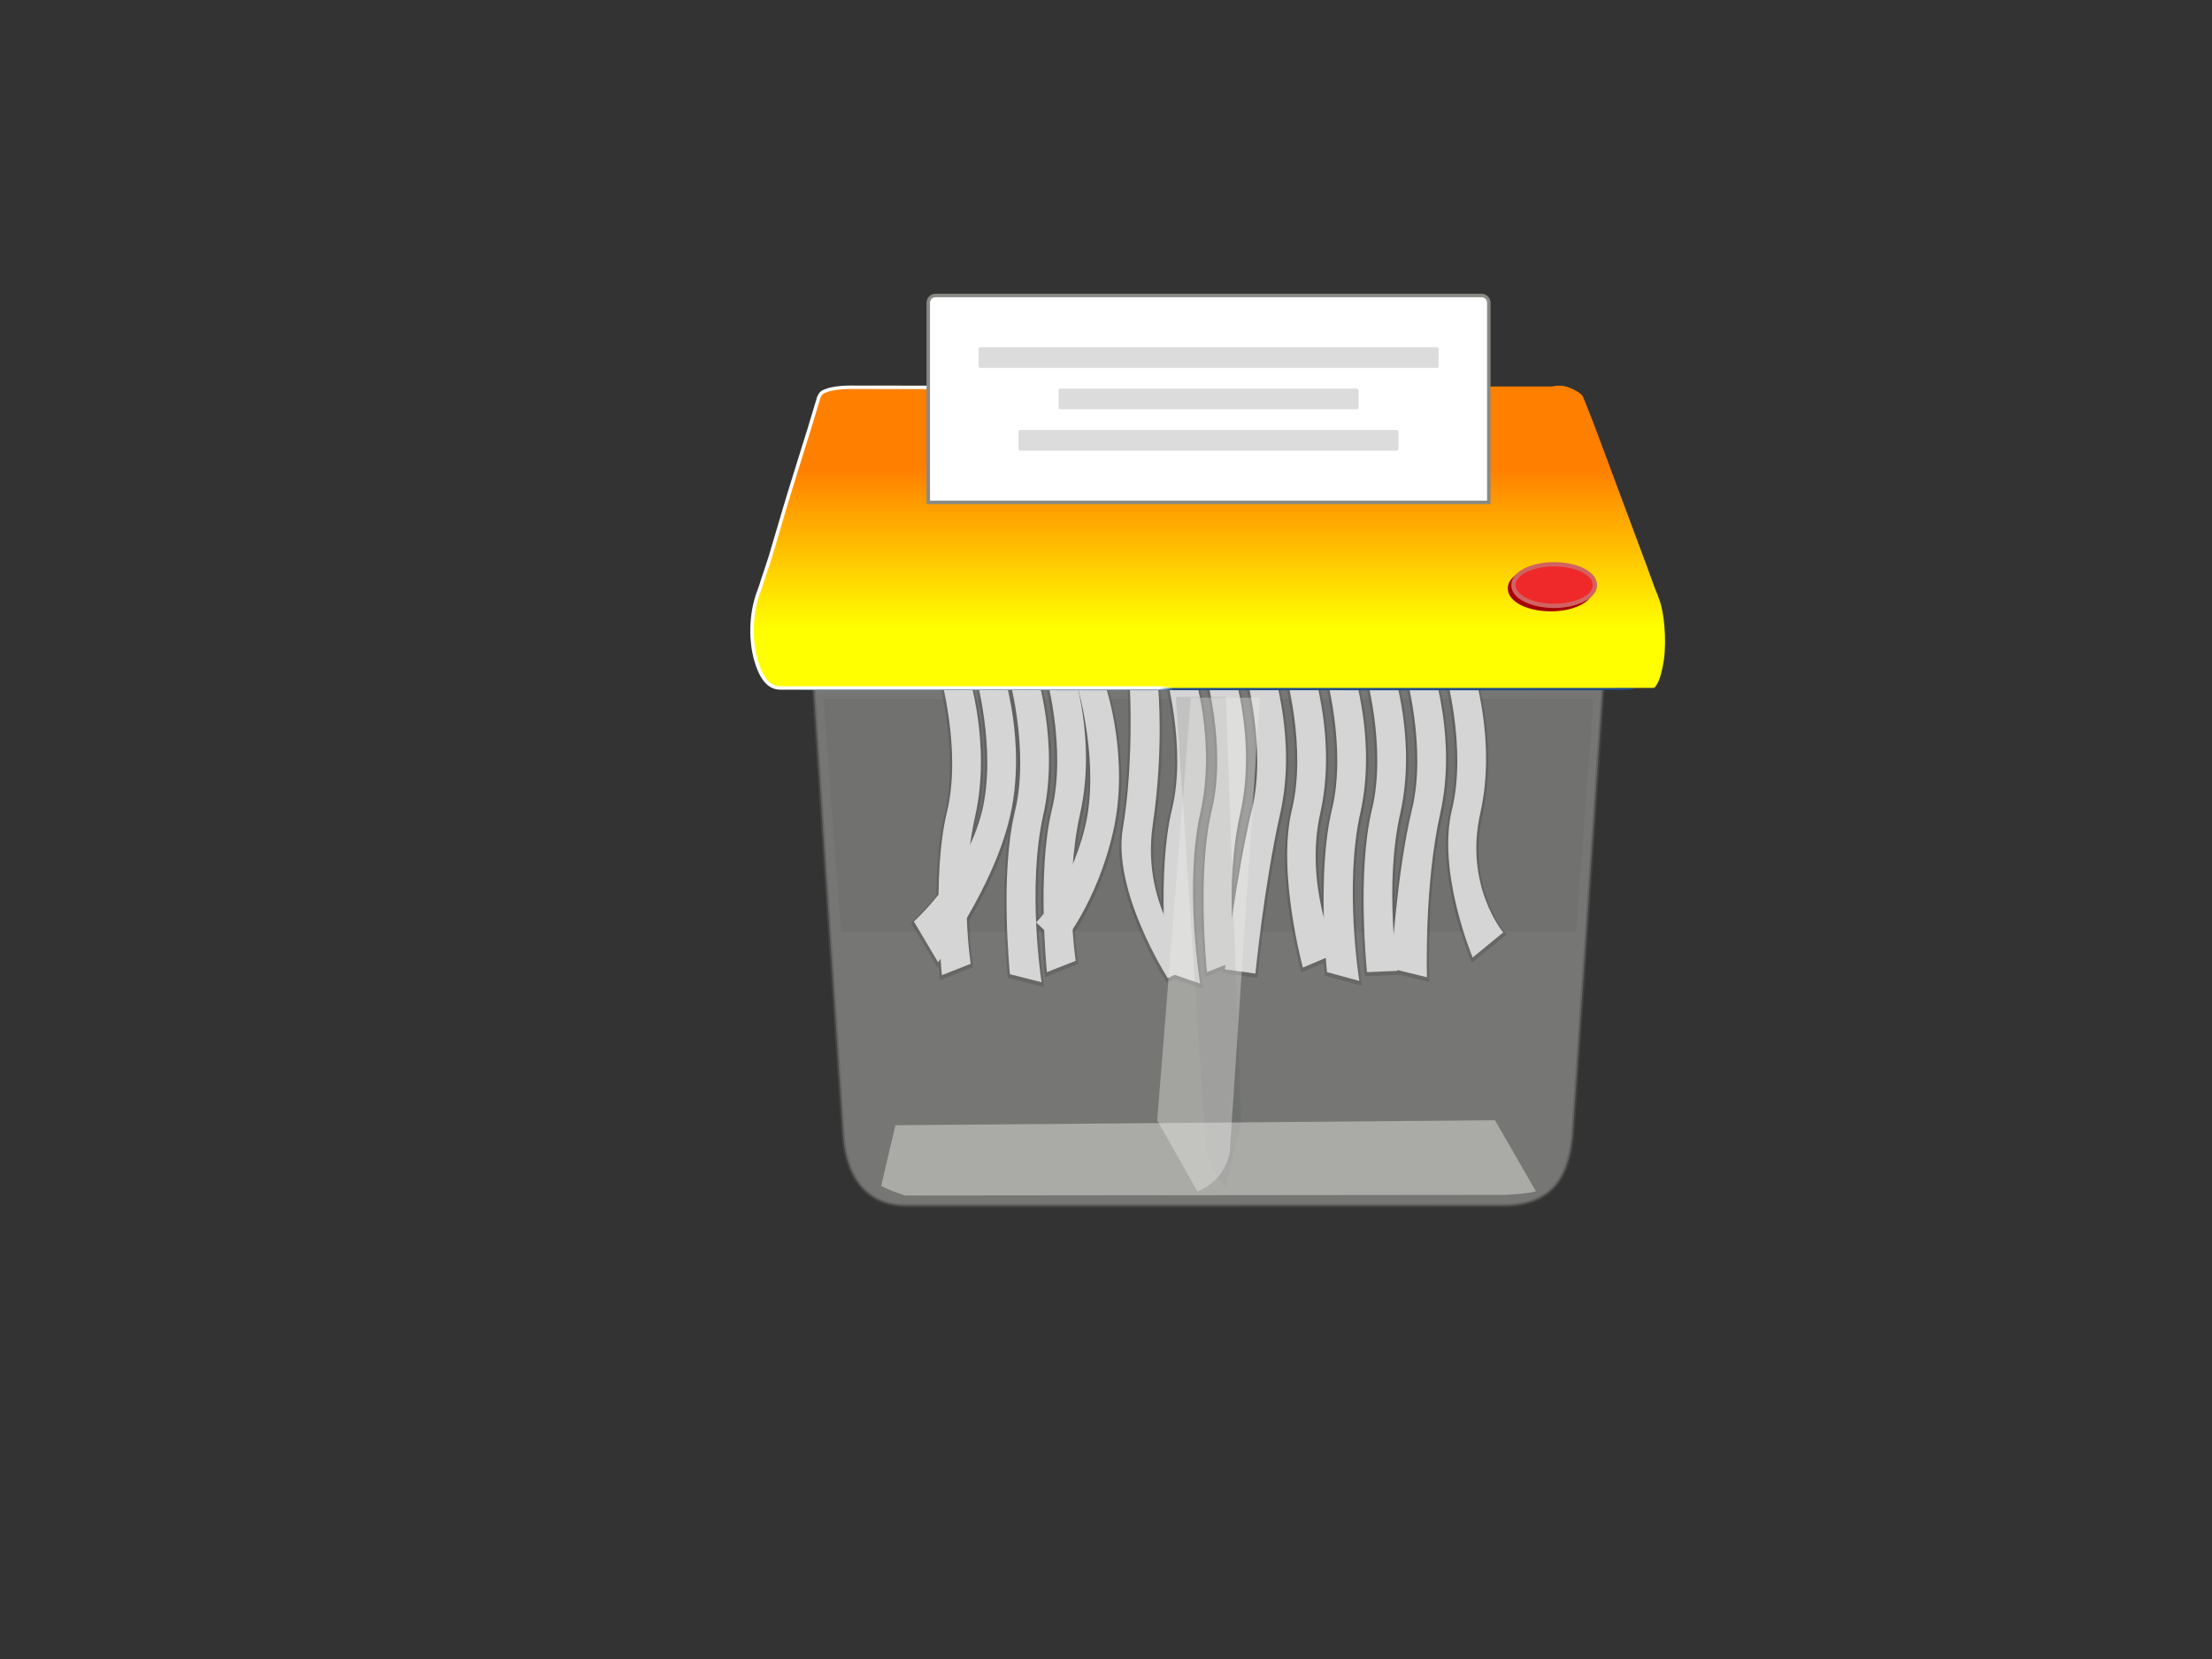 <?xml version="1.0"?><svg width="640" height="480" xmlns="http://www.w3.org/2000/svg" xmlns:xlink="http://www.w3.org/1999/xlink">
 <rect width="100%" height="100%" fill="#333333" stroke="none"/>
 <defs>
  <linearGradient id="linearGradient3241">
   <stop stop-color="white" id="stop3243" offset="0"/>
   <stop stop-color="white" stop-opacity="0" id="stop3245" offset="1"/>
  </linearGradient>
  <linearGradient id="linearGradient3229">
   <stop stop-color="#598bcb" id="stop3231" offset="0"/>
   <stop stop-color="#2f5c96" offset="0.757" id="stop3249"/>
   <stop stop-color="#203e65" id="stop3233" offset="1"/>
  </linearGradient>
  <linearGradient id="linearGradient3175">
   <stop stop-color="black" id="stop3177" offset="0"/>
   <stop stop-color="black" stop-opacity="0" id="stop3179" offset="1"/>
  </linearGradient>
  <linearGradient id="linearGradient3159">
   <stop stop-color="black" id="stop3161" offset="0"/>
   <stop stop-color="black" stop-opacity="0" id="stop3163" offset="1"/>
  </linearGradient>
  <linearGradient id="linearGradient3141">
   <stop stop-color="#a40000" id="stop3143" offset="0"/>
   <stop stop-color="#ffc4c4" id="stop3145" offset="1"/>
  </linearGradient>
  <linearGradient id="linearGradient3008">
   <stop stop-color="white" id="stop3010" offset="0"/>
   <stop stop-color="#d3d3d3" id="stop3012" offset="1"/>
  </linearGradient>
  <linearGradient id="linearGradient2978">
   <stop stop-color="white" id="stop2980" offset="0"/>
   <stop stop-color="#d5d5d5" id="stop2982" offset="1"/>
  </linearGradient>
  <linearGradient id="linearGradient2964">
   <stop stop-color="black" id="stop2966" offset="0"/>
   <stop stop-color="black" stop-opacity="0" id="stop2968" offset="1"/>
  </linearGradient>
  <radialGradient r="117.143" fy="486.648" fx="605.714" cy="486.648" cx="605.714" gradientTransform="matrix(-2.774,0,0,1.97,112.762,-872.885)" gradientUnits="userSpaceOnUse" id="radialGradient6719" xlink:href="#linearGradient5060"/>
  <linearGradient id="linearGradient5060">
   <stop stop-color="black" id="stop5062" offset="0"/>
   <stop stop-color="black" stop-opacity="0" id="stop5064" offset="1"/>
  </linearGradient>
  <radialGradient r="117.143" fy="486.648" fx="605.714" cy="486.648" cx="605.714" gradientTransform="matrix(2.774,0,0,1.97,-1891.633,-872.885)" gradientUnits="userSpaceOnUse" id="radialGradient6717" xlink:href="#linearGradient5060"/>
  <linearGradient id="linearGradient5048">
   <stop stop-color="black" stop-opacity="0" id="stop5050" offset="0"/>
   <stop stop-color="black" offset="0.5" id="stop5056"/>
   <stop stop-color="black" stop-opacity="0" id="stop5052" offset="1"/>
  </linearGradient>
  <linearGradient y2="1.082" x2="1.39" y1="1.082" x1="1.39" gradientTransform="matrix(2.774,0,0,1.97,-1892.179,-872.885)" id="linearGradient6715" xlink:href="#linearGradient5048"/>
  <linearGradient id="linearGradient149">
   <stop stop-color="#000000" offset="0" id="stop150"/>
   <stop stop-color="#000000" stop-opacity="0" offset="1" id="stop151"/>
  </linearGradient>
  <linearGradient y2="1.833" x2="0.009" y1="1.833" x1="0.005" gradientTransform="matrix(3.52,0,0,0.348,-3.038,1.544)" id="linearGradient2058" xlink:href="#linearGradient149"/>
  <linearGradient gradientTransform="matrix(1,0,0,0.8,0,-1.2)" y2="2" x2="0.633" y1="2" x1="0.629" id="linearGradient2970" xlink:href="#linearGradient2964"/>
  <radialGradient gradientUnits="userSpaceOnUse" gradientTransform="matrix(3.147,6.924886e-2,-6.039991e-2,2.745,-17.829,-61.797)" r="2.553" fy="33.588" fx="9.58" cy="33.588" cx="9.58" id="radialGradient2984" xlink:href="#linearGradient2978"/>
  <radialGradient r="2.553" fy="33.588" fx="9.58" cy="33.588" cx="9.58" gradientTransform="matrix(3.147,6.924886e-2,-6.039991e-2,2.745,-16.182,-61.797)" gradientUnits="userSpaceOnUse" id="radialGradient2988" xlink:href="#linearGradient2978"/>
  <radialGradient r="2.553" fy="33.588" fx="9.58" cy="33.588" cx="9.58" gradientTransform="matrix(3.147,6.924886e-2,-6.039991e-2,2.745,-14.333,-61.897)" gradientUnits="userSpaceOnUse" id="radialGradient2992" xlink:href="#linearGradient2978"/>
  <radialGradient r="2.553" fy="33.588" fx="9.58" cy="33.588" cx="9.58" gradientTransform="matrix(3.147,6.924886e-2,-6.039991e-2,2.745,-12.68,-61.032)" gradientUnits="userSpaceOnUse" id="radialGradient2996" xlink:href="#linearGradient2978"/>
  <radialGradient r="2.553" fy="33.588" fx="9.58" cy="33.588" cx="9.58" gradientTransform="matrix(3.147,6.924886e-2,-6.039991e-2,2.745,-10.785,-60.991)" gradientUnits="userSpaceOnUse" id="radialGradient3000" xlink:href="#linearGradient2978"/>
  <radialGradient r="2.553" fy="33.588" fx="9.58" cy="33.588" cx="9.58" gradientTransform="matrix(3.147,6.924886e-2,-6.039991e-2,2.745,-19.584,-61.752)" gradientUnits="userSpaceOnUse" id="radialGradient3004" xlink:href="#linearGradient2978"/>
  <linearGradient y2="-0.724" x2="0.642" y1="-0.724" x1="0.594" gradientTransform="matrix(0.985,0,0,1.204,0.972,-2.123)" id="linearGradient3097" xlink:href="#linearGradient3008"/>
  <radialGradient r="2.553" fy="33.588" fx="9.58" cy="33.588" cx="9.58" gradientTransform="matrix(3.147,6.924886e-2,-6.039991e-2,2.745,-8.333,-61.897)" gradientUnits="userSpaceOnUse" id="radialGradient3107" xlink:href="#linearGradient2978"/>
  <radialGradient r="2.553" fy="33.588" fx="9.58" cy="33.588" cx="9.58" gradientTransform="matrix(3.147,6.924886e-2,-6.039991e-2,2.745,-6.333,-61.897)" gradientUnits="userSpaceOnUse" id="radialGradient3111" xlink:href="#linearGradient2978"/>
  <radialGradient r="2.553" fy="33.588" fx="9.58" cy="33.588" cx="9.58" gradientTransform="matrix(3.147,6.924886e-2,-6.039991e-2,2.745,-4.333,-61.897)" gradientUnits="userSpaceOnUse" id="radialGradient3115" xlink:href="#linearGradient2978"/>
  <radialGradient r="2.553" fy="33.588" fx="9.58" cy="33.588" cx="9.58" gradientTransform="matrix(3.147,6.924886e-2,-6.039991e-2,2.745,-2.333,-61.897)" gradientUnits="userSpaceOnUse" id="radialGradient3119" xlink:href="#linearGradient2978"/>
  <radialGradient r="2.553" fy="33.588" fx="9.58" cy="33.588" cx="9.58" gradientTransform="matrix(3.147,6.924886e-2,-6.039991e-2,2.745,-0.333,-61.897)" gradientUnits="userSpaceOnUse" id="radialGradient3123" xlink:href="#linearGradient2978"/>
  <radialGradient r="2.553" fy="33.588" fx="9.58" cy="33.588" cx="9.58" gradientTransform="matrix(3.147,6.924886e-2,-6.039991e-2,2.745,1.667,-61.897)" gradientUnits="userSpaceOnUse" id="radialGradient3127" xlink:href="#linearGradient2978"/>
  <radialGradient r="2.553" fy="33.588" fx="9.58" cy="33.588" cx="9.58" gradientTransform="matrix(3.147,6.924886e-2,-6.039991e-2,2.745,3.667,-61.897)" gradientUnits="userSpaceOnUse" id="radialGradient3131" xlink:href="#linearGradient2978"/>
  <radialGradient r="2.553" fy="33.588" fx="9.58" cy="33.588" cx="9.58" gradientTransform="matrix(3.147,6.924886e-2,-6.039991e-2,2.745,5.667,-61.897)" gradientUnits="userSpaceOnUse" id="radialGradient3135" xlink:href="#linearGradient2978"/>
  <linearGradient y2="0.029" x2="0.5" y1="0.029" x1="0.5" id="linearGradient3147" xlink:href="#linearGradient3141"/>
  <linearGradient y2="1" x2="0.5" y1="1" x1="0.5" id="linearGradient3165" xlink:href="#linearGradient3159"/>
  <linearGradient y2="0" x2="0.526" y1="0" x1="0.526" id="linearGradient3181" xlink:href="#linearGradient3175"/>
  <linearGradient y2="0.667" x2="0.503" y1="0.667" x1="0.503" id="linearGradient3239" xlink:href="#linearGradient3229"/>
  <linearGradient y2="1.041" x2="0.462" y1="1.041" x1="0.446" id="linearGradient3247" xlink:href="#linearGradient3241"/>
  <linearGradient y2="0.805" x2="0.48" y1="0.273" x1="0.48" id="svg_1">
   <stop stop-color="#ff7f00" offset="0"/>
   <stop stop-color="#ffff00" offset="1"/>
  </linearGradient>
 </defs>
 <g>
  <g display="inline" id="g6707">
   <rect transform="matrix(0.131,0,0,0.118,-1126.092,-593.688) " opacity="0.402" fill="url(#linearGradient6715)" fill-rule="nonzero" stroke-linecap="round" stroke-miterlimit="4" stroke-dashoffset="0" y="7679.685" x="10600.675" height="478.357" width="1339.633" id="rect6709"/>
   <path opacity="0.402" fill="url(#radialGradient6717)" fill-rule="nonzero" stroke-linecap="round" marker-start="none" marker-mid="none" marker-end="none" stroke-miterlimit="4" stroke-dashoffset="0" id="path6711" d="m437.376,310.046c0,0 0,56.289 0,56.289c18.708,0.106 45.227,-12.612 45.227,-28.148c0,-15.537 -20.877,-28.141 -45.227,-28.141z"/>
   <path opacity="0.402" fill="url(#radialGradient6719)" fill-rule="nonzero" stroke-linecap="round" marker-start="none" marker-mid="none" marker-end="none" stroke-miterlimit="4" stroke-dashoffset="0" d="m261.964,310.046c0,0 0,56.289 0,56.289c-18.708,0.106 -45.227,-12.612 -45.227,-28.148c0,-15.537 20.877,-28.141 45.227,-28.141z" id="path6713"/>
  </g>
  <path opacity="0.387" fill="url(#linearGradient3181)" fill-rule="nonzero" stroke-width="0.4" marker-start="none" marker-mid="none" marker-end="none" stroke-miterlimit="4" stroke-dashoffset="0" id="path3173" d="m238.257,202.206l222.827,0l-5.064,67.33l-212.699,0l-5.064,-67.33z"/>
  <path fill="#babdb6" fill-rule="evenodd" stroke="#555753" stroke-miterlimit="4" opacity="0.5" id="path1751" d="m233.921,175.274c-0.254,-0.212 9.995,152.648 9.998,152.695c0.961,15.266 9.033,20.845 18.067,20.868c0.323,0.001 169.488,-0.02 173.092,-0.036c15.214,-0.067 18.941,-9.783 19.942,-20.398c0.08,-0.209 10.324,-152.919 10.405,-153.129c-77.168,0 -154.336,0 -231.504,0z"/>
  <path opacity="0.237" fill="url(#linearGradient2058)" fill-rule="nonzero" stroke-width="0" marker-start="none" marker-mid="none" marker-end="none" stroke-miterlimit="4" stroke-dashoffset="0" id="path1893" d="m454.573,200.486l-209.805,-0.14c158.07,3.814 189.126,21.834 208.394,20.913l1.411,-20.773z"/>
  <g opacity="0.129" fill="black" stroke="black" stroke-width="1.3" stroke-miterlimit="4" id="g3199">
   <path fill="black" fill-rule="evenodd" stroke="black" stroke-width="1.3" marker-start="none" marker-mid="none" marker-end="none" stroke-miterlimit="4" stroke-dashoffset="0" d="m383.33,194.44c0,0 6.459,22.272 2.047,40.302c-4.412,18.03 -1.435,47.054 -1.435,47.054l9.348,2.539c0,0 -4.438,-27.565 0.272,-48.535c4.71,-20.97 -2.046,-41.355 -2.046,-41.355l-8.186,-0.006z" id="path3201"/>
   <path fill="black" fill-rule="evenodd" stroke="black" stroke-width="1.3" marker-start="none" marker-mid="none" marker-end="none" stroke-miterlimit="4" stroke-dashoffset="0" d="m271.911,195.31c0,0 6.459,22.272 2.047,40.302c-4.412,18.03 -1.435,47.054 -1.435,47.054l8.325,-3.28c0,0 -3.415,-21.746 1.295,-42.716c4.71,-20.97 -2.046,-41.355 -2.046,-41.355l-8.186,-0.005z" id="path3203"/>
   <path fill="black" fill-rule="evenodd" stroke="black" stroke-width="1.3" marker-start="none" marker-mid="none" marker-end="none" stroke-miterlimit="4" stroke-dashoffset="0" id="path3205" d="m282.066,195.039c0,0 6.459,22.272 2.047,40.302c-4.412,18.03 -19.695,31.818 -19.695,31.818l6.993,11.765c0,0 16.177,-21.555 20.888,-42.525c4.71,-20.97 -2.046,-41.355 -2.046,-41.355l-8.186,-0.005z"/>
   <path fill="black" fill-rule="evenodd" stroke="black" stroke-width="1.3" marker-start="none" marker-mid="none" marker-end="none" stroke-miterlimit="4" stroke-dashoffset="0" d="m337.029,194.44c0,0 6.459,22.272 2.047,40.302c-4.412,18.03 -1.435,47.054 -1.435,47.054l9.604,3.332c0,0 -4.694,-28.358 0.016,-49.328c4.71,-20.97 -2.046,-41.355 -2.046,-41.355l-8.186,-0.006z" id="path3207"/>
   <path fill="black" fill-rule="evenodd" stroke="black" stroke-width="1.3" marker-start="none" marker-mid="none" marker-end="none" stroke-miterlimit="4" stroke-dashoffset="0" id="path3209" d="m418.057,194.44c0,0 6.459,22.272 2.047,40.302c-4.412,18.03 5.983,42.822 5.983,42.822l8.836,-7.248c0,0 -11.345,-13.547 -6.634,-34.517c4.71,-20.97 -2.046,-41.355 -2.046,-41.355l-8.186,-0.006z"/>
   <path fill="black" fill-rule="evenodd" stroke="black" stroke-width="1.3" marker-start="none" marker-mid="none" marker-end="none" stroke-miterlimit="4" stroke-dashoffset="0" id="path3211" d="m394.906,194.44c0,0 6.459,22.272 2.047,40.302c-4.412,18.03 -1.435,47.054 -1.435,47.054l8.836,-0.371c0,0 -3.927,-24.655 0.784,-45.626c4.71,-20.97 -2.046,-41.355 -2.046,-41.355l-8.186,-0.006z"/>
   <path fill="black" fill-rule="evenodd" stroke="black" stroke-width="1.3" marker-start="none" marker-mid="none" marker-end="none" stroke-miterlimit="4" stroke-dashoffset="0" d="m406.481,194.44c0,0 6.459,22.272 2.047,40.302c-4.412,18.03 -6.039,45.996 -6.039,45.996l10.371,2.539c0,0 -0.858,-26.507 3.853,-47.477c4.71,-20.97 -2.046,-41.355 -2.046,-41.355l-8.186,-0.006z" id="path3213"/>
   <path fill="black" fill-rule="evenodd" stroke="black" stroke-width="1.3" marker-start="none" marker-mid="none" marker-end="none" stroke-miterlimit="4" stroke-dashoffset="0" id="path3215" d="m371.755,194.44c0,0 6.459,22.272 2.047,40.302c-4.412,18.03 3.169,45.732 3.169,45.732l9.604,-4.074c0,0 -9.298,-19.63 -4.588,-40.6c4.71,-20.97 -2.046,-41.355 -2.046,-41.355l-8.186,-0.006z"/>
   <path fill="black" fill-rule="evenodd" stroke="black" stroke-width="1.3" marker-start="none" marker-mid="none" marker-end="none" stroke-miterlimit="4" stroke-dashoffset="0" d="m360.18,194.44c0,0 6.459,22.272 2.047,40.302c-4.412,18.03 -7.829,46.261 -7.829,46.261l8.836,1.216c0,0 2.468,-25.449 7.178,-46.419c4.71,-20.97 -2.046,-41.355 -2.046,-41.355l-8.186,-0.006z" id="path3217"/>
   <path fill="black" fill-rule="evenodd" stroke="black" stroke-width="1.3" marker-start="none" marker-mid="none" marker-end="none" stroke-miterlimit="4" stroke-dashoffset="0" id="path3219" d="m348.604,194.44c0,0 6.459,22.272 2.047,40.302c-4.412,18.03 -1.435,47.054 -1.435,47.054l8.325,-3.28c0,0 -3.415,-21.746 1.295,-42.716c4.71,-20.97 -2.046,-41.355 -2.046,-41.355l-8.186,-0.006z"/>
   <path fill="black" fill-rule="evenodd" stroke="black" stroke-width="1.3" marker-start="none" marker-mid="none" marker-end="none" stroke-miterlimit="4" stroke-dashoffset="0" d="m291.596,195.039c0,0 6.459,22.272 2.047,40.302c-4.412,18.03 -1.435,47.054 -1.435,47.054l9.146,2.324c0,0 -4.236,-27.35 0.474,-48.32c4.71,-20.97 -2.046,-41.355 -2.046,-41.355l-8.186,-0.005z" id="path3221"/>
   <path fill="black" fill-rule="evenodd" stroke="black" stroke-width="1.3" marker-start="none" marker-mid="none" marker-end="none" stroke-miterlimit="4" stroke-dashoffset="0" id="path3223" d="m326.927,199.864c0,0 1.144,21.603 -2.046,40.302c-3.124,18.316 12.975,43.346 12.975,43.346l8.188,-3.785c0,0 -16.173,-15.654 -12.515,-40.612c3.228,-22.023 1.584,-39.246 1.584,-39.246l-8.186,-0.005z"/>
   <path fill="black" fill-rule="evenodd" stroke="black" stroke-width="1.3" marker-start="none" marker-mid="none" marker-end="none" stroke-miterlimit="4" stroke-dashoffset="0" id="path3225" d="m302.302,194.44c0,0 6.459,22.272 2.047,40.302c-4.412,18.03 -1.435,47.054 -1.435,47.054l8.325,-3.28c0,0 -3.415,-21.746 1.295,-42.716c4.71,-20.97 -2.046,-41.355 -2.046,-41.355l-8.186,-0.006z"/>
   <path fill="black" fill-rule="evenodd" stroke="black" stroke-width="1.3" marker-start="none" marker-mid="none" marker-end="none" stroke-miterlimit="4" stroke-dashoffset="0" d="m311.867,199.62c0,0 6.459,22.272 2.047,40.302c-4.412,18.03 -14.138,27.476 -14.138,27.476l7.165,6.795c0,0 10.448,-12.243 15.158,-33.213c4.71,-20.97 -2.046,-41.355 -2.046,-41.355l-8.186,-0.005z" id="path3227"/>
  </g>
  <g id="g3183">
   <path fill="url(#radialGradient3123)" fill-rule="evenodd" stroke-width="0.4" marker-start="none" marker-mid="none" marker-end="none" stroke-miterlimit="4" stroke-dashoffset="0" id="path3121" d="m383.33,193.911c0,0 6.459,22.272 2.047,40.302c-4.412,18.03 -1.435,47.054 -1.435,47.054l9.348,2.539c0,0 -4.438,-27.565 0.272,-48.535c4.71,-20.97 -2.046,-41.355 -2.046,-41.355l-8.186,-0.005z"/>
   <path fill="url(#radialGradient3004)" fill-rule="evenodd" stroke-width="0.4" marker-start="none" marker-mid="none" marker-end="none" stroke-miterlimit="4" stroke-dashoffset="0" id="path3002" d="m271.911,194.781c0,0 6.459,22.272 2.047,40.302c-4.412,18.03 -1.435,47.054 -1.435,47.054l8.325,-3.28c0,0 -3.415,-21.746 1.295,-42.716c4.71,-20.97 -2.046,-41.355 -2.046,-41.355l-8.186,-0.005z"/>
   <path fill="url(#radialGradient2984)" fill-rule="evenodd" stroke-width="0.4" marker-start="none" marker-mid="none" marker-end="none" stroke-miterlimit="4" stroke-dashoffset="0" d="m282.067,194.51c0,0 6.459,22.272 2.047,40.302c-4.412,18.03 -19.695,31.819 -19.695,31.819l6.993,11.765c0,0 16.177,-21.555 20.888,-42.525c4.71,-20.97 -2.046,-41.355 -2.046,-41.355l-8.186,-0.006z" id="path2976"/>
   <path fill="url(#radialGradient3107)" fill-rule="evenodd" stroke-width="0.4" marker-start="none" marker-mid="none" marker-end="none" stroke-miterlimit="4" stroke-dashoffset="0" id="path3105" d="m337.029,193.911c0,0 6.459,22.272 2.047,40.302c-4.412,18.03 -1.435,47.054 -1.435,47.054l9.604,3.332c0,0 -4.694,-28.358 0.016,-49.329c4.71,-20.97 -2.046,-41.355 -2.046,-41.355l-8.186,-0.005z"/>
   <path fill="url(#radialGradient3135)" fill-rule="evenodd" stroke-width="0.4" marker-start="none" marker-mid="none" marker-end="none" stroke-miterlimit="4" stroke-dashoffset="0" d="m418.057,193.911c0,0 6.459,22.272 2.047,40.302c-4.412,18.03 5.983,42.822 5.983,42.822l8.836,-7.248c0,0 -11.345,-13.547 -6.634,-34.517c4.71,-20.97 -2.046,-41.355 -2.046,-41.355l-8.186,-0.005z" id="path3133"/>
   <path fill="url(#radialGradient3127)" fill-rule="evenodd" stroke-width="0.4" marker-start="none" marker-mid="none" marker-end="none" stroke-miterlimit="4" stroke-dashoffset="0" d="m394.906,193.911c0,0 6.459,22.272 2.047,40.302c-4.412,18.03 -1.435,47.054 -1.435,47.054l8.836,-0.371c0,0 -3.927,-24.655 0.784,-45.626c4.71,-20.97 -2.046,-41.355 -2.046,-41.355l-8.186,-0.005z" id="path3125"/>
   <path fill="url(#radialGradient3131)" fill-rule="evenodd" stroke-width="0.4" marker-start="none" marker-mid="none" marker-end="none" stroke-miterlimit="4" stroke-dashoffset="0" id="path3129" d="m406.481,193.911c0,0 6.459,22.272 2.047,40.302c-4.412,18.03 -6.039,45.996 -6.039,45.996l10.371,2.539c0,0 -0.858,-26.507 3.853,-47.477c4.71,-20.97 -2.046,-41.355 -2.046,-41.355l-8.186,-0.005z"/>
   <path fill="url(#radialGradient3119)" fill-rule="evenodd" stroke-width="0.4" marker-start="none" marker-mid="none" marker-end="none" stroke-miterlimit="4" stroke-dashoffset="0" d="m371.755,193.911c0,0 6.459,22.272 2.047,40.302c-4.412,18.03 3.169,45.732 3.169,45.732l9.604,-4.074c0,0 -9.298,-19.63 -4.588,-40.6c4.71,-20.97 -2.046,-41.355 -2.046,-41.355l-8.186,-0.005z" id="path3117"/>
   <path fill="url(#radialGradient3115)" fill-rule="evenodd" stroke-width="0.4" marker-start="none" marker-mid="none" marker-end="none" stroke-miterlimit="4" stroke-dashoffset="0" id="path3113" d="m360.18,193.911c0,0 6.459,22.272 2.047,40.302c-4.412,18.03 -7.829,46.261 -7.829,46.261l8.836,1.216c0,0 2.468,-25.449 7.178,-46.419c4.71,-20.97 -2.046,-41.355 -2.046,-41.355l-8.186,-0.005z"/>
   <path fill="url(#radialGradient3111)" fill-rule="evenodd" stroke-width="0.4" marker-start="none" marker-mid="none" marker-end="none" stroke-miterlimit="4" stroke-dashoffset="0" d="m348.604,193.911c0,0 6.459,22.272 2.047,40.302c-4.412,18.03 -1.435,47.054 -1.435,47.054l8.325,-3.28c0,0 -3.415,-21.746 1.295,-42.716c4.71,-20.97 -2.046,-41.355 -2.046,-41.355l-8.186,-0.005z" id="path3109"/>
   <path fill="url(#radialGradient2988)" fill-rule="evenodd" stroke-width="0.4" marker-start="none" marker-mid="none" marker-end="none" stroke-miterlimit="4" stroke-dashoffset="0" id="path2986" d="m291.596,194.51c0,0 6.459,22.272 2.047,40.302c-4.412,18.03 -1.435,47.054 -1.435,47.054l9.145,2.324c0,0 -4.236,-27.35 0.474,-48.32c4.71,-20.97 -2.046,-41.355 -2.046,-41.355l-8.186,-0.006z"/>
   <path fill="url(#radialGradient3000)" fill-rule="evenodd" stroke-width="0.4" marker-start="none" marker-mid="none" marker-end="none" stroke-miterlimit="4" stroke-dashoffset="0" d="m326.927,199.335c0,0 1.144,21.603 -2.046,40.302c-3.124,18.316 12.975,43.346 12.975,43.346l8.188,-3.784c0,0 -16.173,-15.654 -12.515,-40.612c3.228,-22.023 1.584,-39.246 1.584,-39.246l-8.186,-0.005z" id="path2998"/>
   <path fill="url(#radialGradient2992)" fill-rule="evenodd" stroke-width="0.4" marker-start="none" marker-mid="none" marker-end="none" stroke-miterlimit="4" stroke-dashoffset="0" d="m302.302,193.911c0,0 6.459,22.272 2.047,40.302c-4.412,18.03 -1.435,47.054 -1.435,47.054l8.325,-3.28c0,0 -3.415,-21.746 1.295,-42.716c4.71,-20.97 -2.046,-41.355 -2.046,-41.355l-8.186,-0.005z" id="path2990"/>
   <path fill="url(#radialGradient2996)" fill-rule="evenodd" stroke-width="0.4" marker-start="none" marker-mid="none" marker-end="none" stroke-miterlimit="4" stroke-dashoffset="0" id="path2994" d="m311.867,199.091c0,0 6.459,22.272 2.047,40.302c-4.412,18.03 -14.138,27.476 -14.138,27.476l7.165,6.795c0,0 10.448,-12.244 15.158,-33.214c4.71,-20.97 -2.046,-41.355 -2.046,-41.355l-8.186,-0.005z"/>
  </g>
  <path fill="none" fill-rule="evenodd" stroke="white" stroke-miterlimit="4" opacity="0" id="path375" d="m242.104,190.964c-0.297,-0.001 4.843,76.709 8.926,130.509c1.053,13.81 3.194,19.431 11.491,19.431c68.392,0 165.59,0.515 168.9,0.503c16.012,-0.061 15.712,-6.209 17.038,-19.273c0.483,-4.756 8.87,-130.634 8.789,-130.634c-57.305,0 -144.343,-0.344 -215.145,-0.535z"/>
  <path fill="url(#linearGradient3239)" fill-rule="evenodd" stroke="#204a87" stroke-miterlimit="4" id="path1841" d="m252.224,115.836c-6.174,0.015 -11.341,0.162 -14.156,6.241c-0.489,1.057 -15.401,43.939 -16.118,45.574c-6.137,14 -0.477,31.636 11.377,31.518c2.254,-0.022 233.587,0.109 237.174,0c10.091,-0.302 11.382,-20.724 7.038,-29.911c-0.246,-0.52 -20.407,-47.765 -20.922,-48.602c-2.378,-3.737 -7.704,-5.375 -11.66,-5.222c-0.779,0.031 -191.962,0.4 -192.734,0.402z"/>
  <path opacity="0.149" fill="#555753" fill-rule="evenodd" stroke-width="0.5" stroke-linecap="round" stroke-linejoin="round" marker-start="none" marker-mid="none" marker-end="none" stroke-miterlimit="4" stroke-dashoffset="0" id="path2956" d="m340.22,201.62l14.469,0l4.432,123.354l-4.413,18.393c-3.513,-2.911 -5.085,-7.327 -5.882,-12.346l-8.606,-129.402z"/>
  <path opacity="0.428" fill="#eeeeec" fill-rule="evenodd" stroke-width="0.5" stroke-linecap="round" stroke-linejoin="round" marker-start="none" marker-mid="none" marker-end="none" stroke-miterlimit="4" stroke-dashoffset="0" id="path2958" d="m259.073,325.565l-4.123,17.529c2.448,1.346 4.258,1.869 6.895,2.793l173.781,-0.172c3.351,-0.237 6.544,-0.394 8.765,-1.027l-11.84,-20.564l-173.478,1.441z"/>
  <path opacity="0.371" fill="#eeeeec" fill-rule="evenodd" stroke-width="0.5" stroke-linecap="round" stroke-linejoin="round" marker-start="none" marker-mid="none" marker-end="none" stroke-miterlimit="4" stroke-dashoffset="0" id="path2960" d="m334.818,324.124l11.648,20.617c3.578,-1.575 7.7,-4.332 9.326,-11.095l8.73,-131.768l-19.951,-0.013l-9.753,122.259z"/>
  <path fill="url(#svg_1)" fill-rule="evenodd" stroke="url(#linearGradient3247)" stroke-miterlimit="4" d="m450.589,111.597c-0.414,0.002 -1.156,0.226 -1.925,0.229c-1.539,0.005 -3.722,-0.008 -6.546,0c-5.649,0.015 -13.688,-0.022 -23.296,0c-19.216,0.045 -44.721,0.174 -70.272,0.229c-51.102,0.109 -102.498,-0 -102.617,0c-3.201,0.009 -5.512,0.43 -6.738,0.916c-1.226,0.486 -1.646,0.39 -2.503,2.518c0.42,-1.043 0.134,-0.191 0,0.229c-0.134,0.42 -0.338,1.062 -0.578,1.831c-0.478,1.538 -1.141,3.855 -1.925,6.409c-1.568,5.109 -3.714,11.794 -5.776,18.542c-2.062,6.748 -3.978,13.551 -5.583,18.771c-0.803,2.61 -1.603,4.762 -2.118,6.409c-0.515,1.648 -0.612,2.009 -1.155,3.434c-2.536,6.652 -2.427,14.64 -0.77,20.144c1.657,5.504 3.928,7.82 7.123,7.783c0.843,-0.009 4.39,-0.002 11.359,0c6.969,0.002 16.755,-0.005 28.494,0c23.477,0.009 54.706,-0.01 85.867,0c31.161,0.01 62.407,0.004 86.06,0c11.826,-0.002 21.588,0.008 28.686,0c7.098,-0.008 12.305,-0.02 11.744,0c0.59,-0.02 0.623,0.044 1.348,-1.145c0.725,-1.188 1.484,-3.813 1.925,-6.867c0.882,-6.108 0.025,-14.289 -1.348,-17.626c-0.419,-1.02 -0.21,-0.679 -0.385,-1.145c-0.175,-0.466 -0.462,-1.007 -0.77,-1.831c-0.616,-1.648 -1.471,-4.102 -2.503,-6.867c-2.063,-5.53 -4.768,-12.811 -7.509,-20.144c-2.74,-7.333 -5.414,-14.578 -7.509,-20.144c-1.047,-2.783 -2.063,-5.209 -2.695,-6.867c-0.316,-0.829 -0.598,-1.392 -0.77,-1.831c-0.757,-1.13 -4.336,-3.074 -6.546,-2.976c-0.616,0.028 -0.267,-0.001 -0.385,0c-0.118,0.001 -0.178,-0.001 -0.385,0z" id="path3237"/>
  <path opacity="0" fill="url(#linearGradient2970)" fill-rule="evenodd" stroke-width="0.5" stroke-linecap="round" stroke-linejoin="round" marker-start="none" marker-mid="none" marker-end="none" stroke-miterlimit="4" stroke-dashoffset="0" id="path2962" d="m266.296,141.195l-1.772,16.97l90.718,0l59.232,-18.33l-148.179,1.36z"/>
  <path fill="url(#linearGradient3097)" fill-rule="evenodd" stroke="#888a85" stroke-width="1" marker-start="none" marker-mid="none" marker-end="none" stroke-miterlimit="4" stroke-dashoffset="0" id="rect3006" d="m270.628,85.5l158.084,0c1.134,0 2.046,0.944 2.046,2.116l0,57.733c0,0 -162.177,0 -162.177,0l0,-57.733c0,-1.172 0.913,-2.116 2.046,-2.116z"/>
  <path opacity="0.629" fill="none" fill-rule="evenodd" stroke="white" stroke-linecap="square" marker-start="none" marker-mid="none" marker-end="none" stroke-miterlimit="4" stroke-dashoffset="0" id="path3103" d="m274.417,139.499l0,-48.015l150.506,0l0,48.548"/>
  <path fill="#c00" fill-rule="evenodd" stroke="#a40000" stroke-width="1.242" stroke-linecap="square" marker-start="none" marker-mid="none" marker-end="none" stroke-miterlimit="4" stroke-dashoffset="0" id="path3139" d="m460.454,170.244a11.784,5.958 0 1 1-23.567,0a11.784,5.958 0 1 123.567,0z"/>
  <path fill="#ef2929" fill-rule="evenodd" stroke="url(#linearGradient3147)" stroke-width="1.242" stroke-linecap="square" marker-start="none" marker-mid="none" marker-end="none" stroke-miterlimit="4" stroke-dashoffset="0" d="m461.454,169.277a11.784,5.958 0 1 1-23.567,0a11.784,5.958 0 1 123.567,0z" id="path3137"/>
  <rect opacity="0" fill="url(#linearGradient3165)" fill-rule="nonzero" stroke-width="0.4" stroke-miterlimit="4" stroke-dashoffset="0" y="159.547" x="263.748" height="31.795" width="167.844" id="rect3157"/>
  <rect opacity="0.139" fill="black" fill-rule="nonzero" stroke-width="0.4" stroke-miterlimit="4" stroke-dashoffset="0" ry="0.5" rx="0.5" y="100.462" x="283.112" height="5.985" width="133.117" id="rect3167"/>
  <rect opacity="0.139" fill="black" fill-rule="nonzero" stroke-width="0.4" stroke-miterlimit="4" stroke-dashoffset="0" ry="0.5" rx="0.5" id="rect3169" width="86.816" height="5.985" x="306.262" y="112.432"/>
  <rect opacity="0.139" fill="black" fill-rule="nonzero" stroke-width="0.4" stroke-miterlimit="4" stroke-dashoffset="0" ry="0.5" rx="0.5" y="124.402" x="294.687" height="5.985" width="109.967" id="rect3171"/>
  <title>Layer 1</title>
 </g>
</svg>